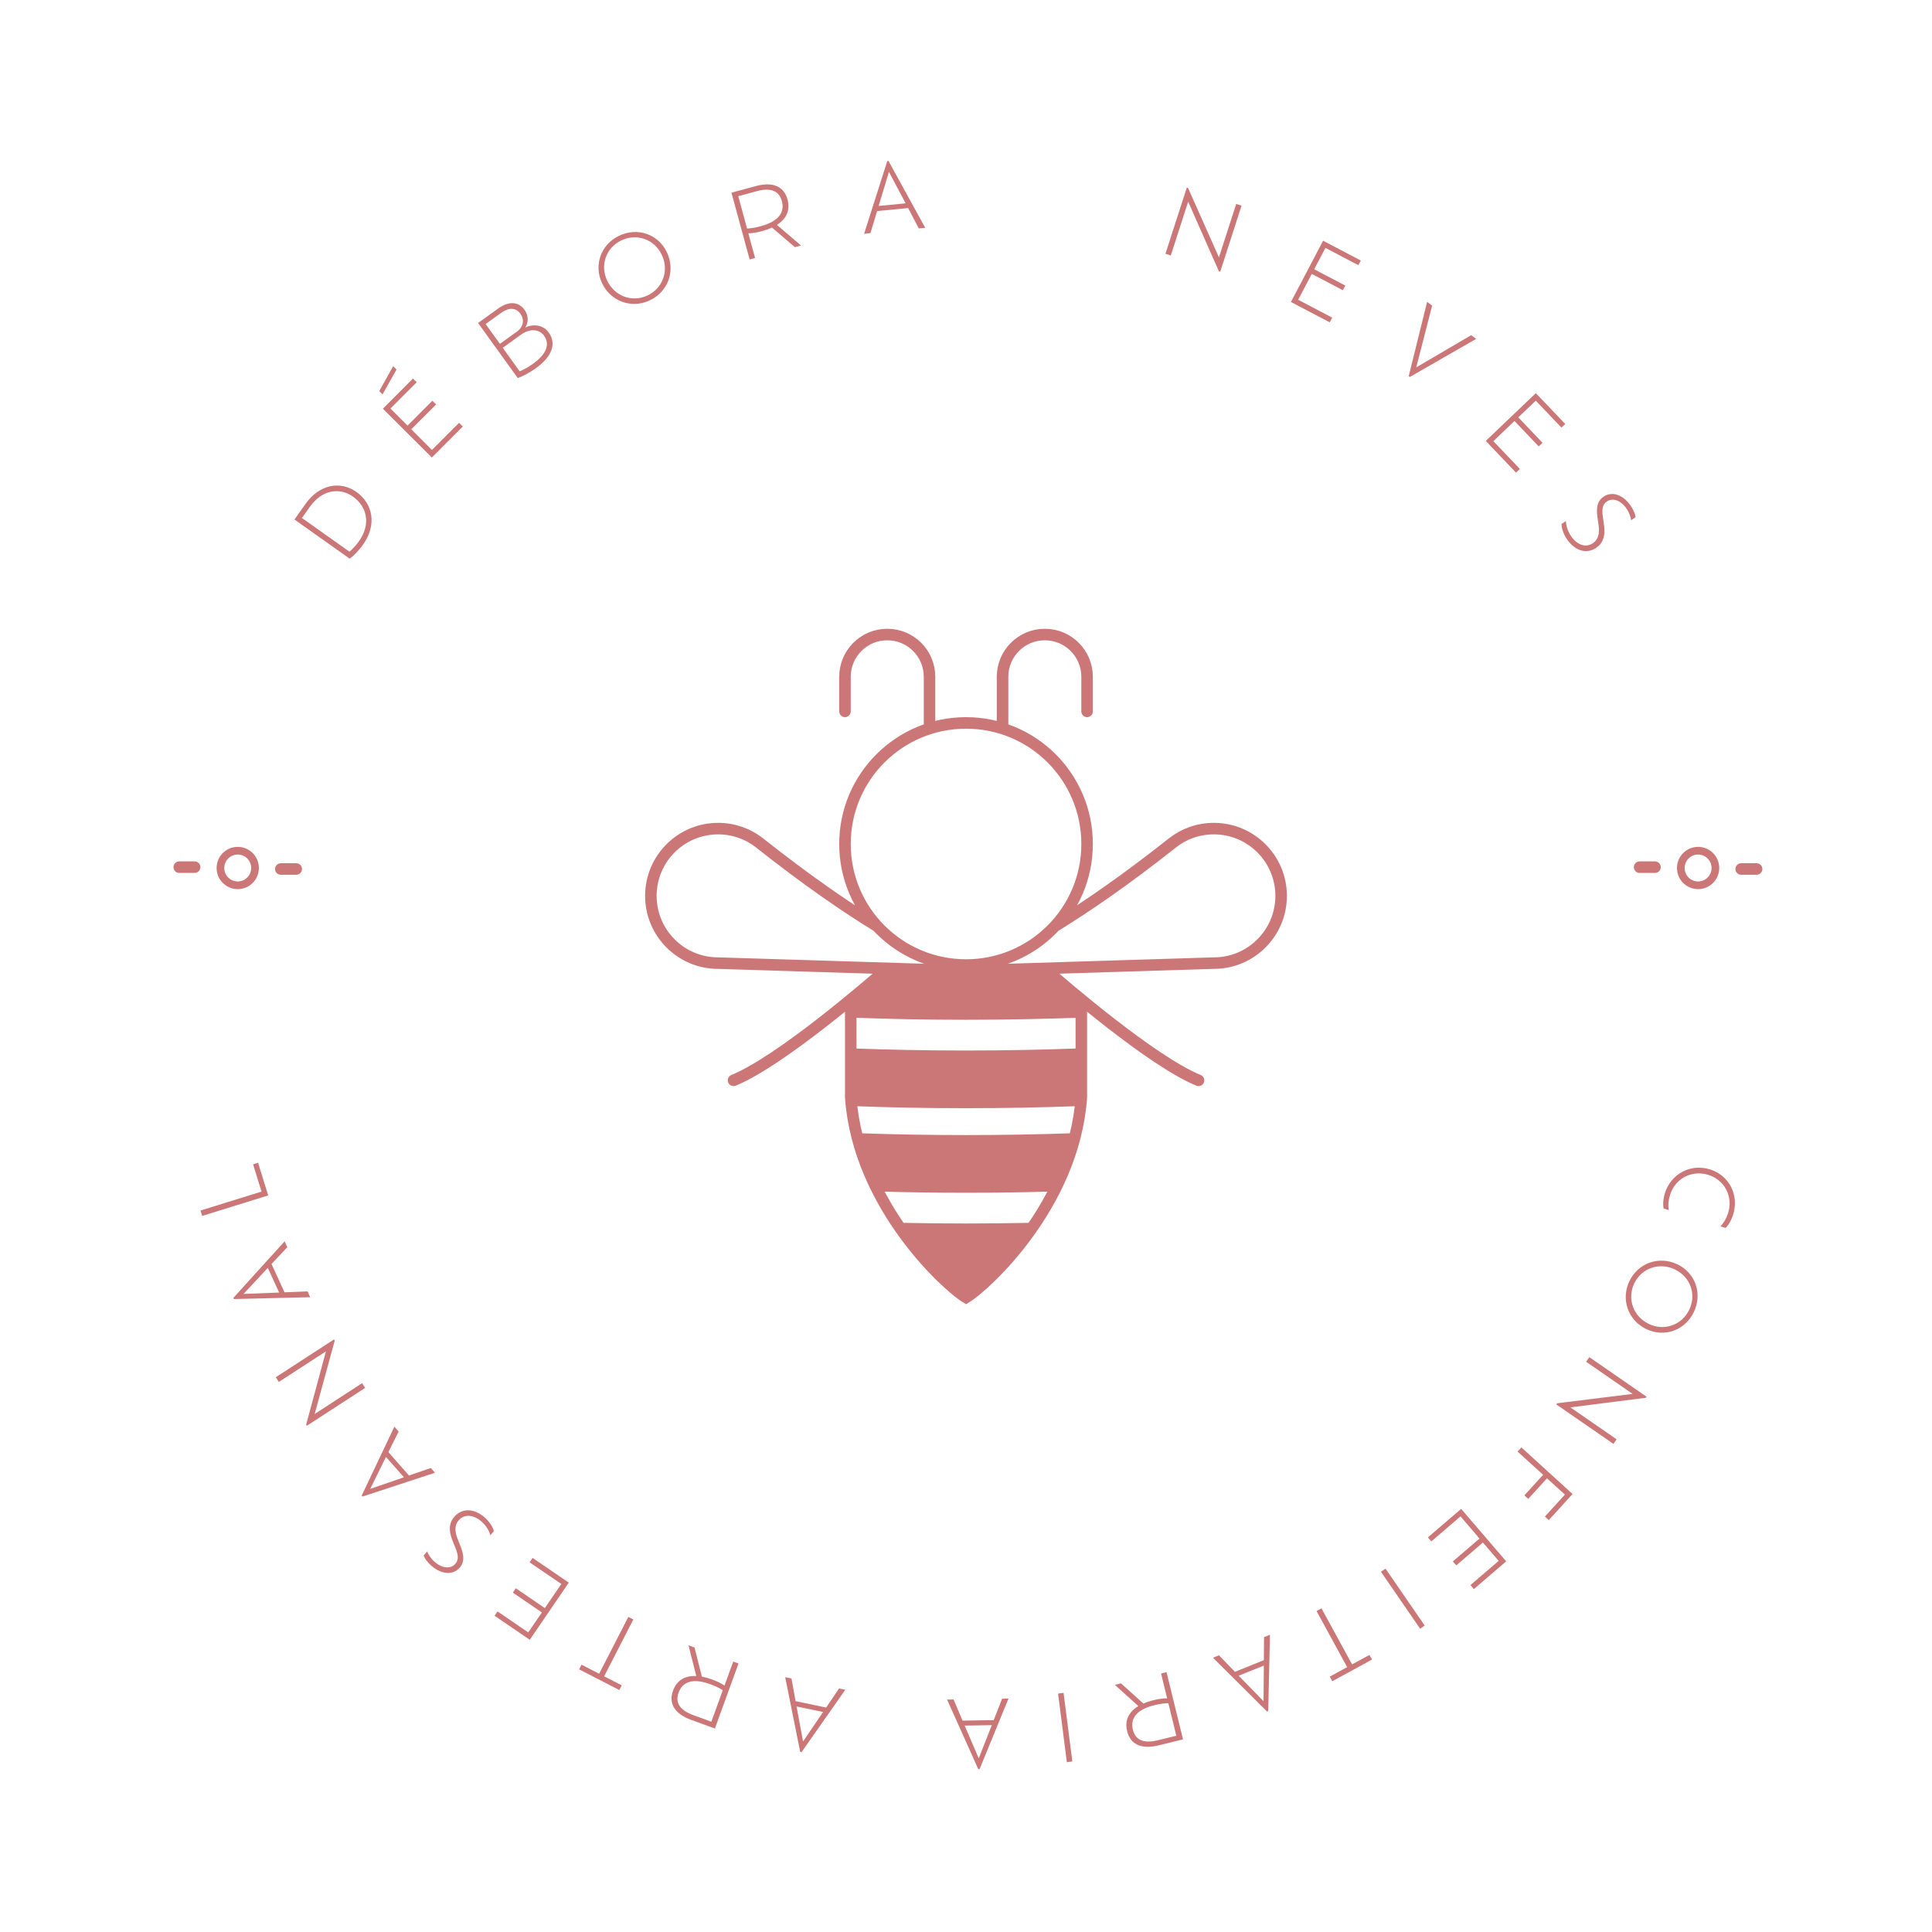 <svg width="277" height="277" viewBox="0 0 277 277" fill="none" xmlns="http://www.w3.org/2000/svg">
<path d="M126.262 139.707C134.434 139.933 142.638 139.933 150.875 139.696M125.282 140.842C134.213 141.117 142.958 141.068 151.889 140.776M123.766 141.834C133.513 142.164 143.299 142.164 153.135 141.834M122.499 142.892C133.117 143.283 143.784 143.277 154.512 142.886M121.215 143.944C132.566 144.39 143.971 144.396 155.443 143.949M121.976 145.073C132.94 145.487 143.96 145.487 155.036 145.068M121.976 151.134C132.94 151.548 143.96 151.548 155.036 151.129M121.976 152.236C132.94 152.65 143.96 152.65 155.036 152.231M121.976 153.338C132.94 153.752 143.96 153.752 155.036 153.333M121.976 154.44C132.94 154.854 143.96 154.854 155.036 154.435M121.976 155.542C132.94 155.956 143.96 155.956 155.036 155.537M121.976 156.644C132.94 157.058 143.96 157.058 155.036 156.639M122.003 157.752C132.935 158.165 143.922 158.165 154.964 157.752M122.973 163.295C133.277 163.659 143.63 163.659 154.033 163.295M123.292 164.408C133.381 164.761 143.52 164.761 153.708 164.403M123.662 165.521C133.519 165.857 143.42 165.852 153.366 165.521M124.042 166.64C133.64 166.959 143.283 166.954 152.969 166.634M124.488 167.753C133.794 168.05 143.145 168.05 152.534 167.753M124.962 168.871C133.954 169.147 142.985 169.147 152.055 168.871M125.474 169.99C134.125 170.249 142.814 170.249 151.537 169.99M129.105 176.144C135.354 176.277 141.619 176.277 147.906 176.144M129.91 177.263C135.624 177.373 141.354 177.373 147.101 177.263M130.764 178.376C135.91 178.464 141.073 178.464 146.247 178.376M131.668 179.494C136.191 179.566 140.721 179.566 145.261 179.494M132.626 180.613C136.538 180.663 140.456 180.663 144.385 180.613M133.64 181.726C136.819 181.759 140.004 181.759 143.195 181.726M134.731 182.839C137.244 182.861 139.762 182.861 142.28 182.839M135.899 183.947C137.635 183.958 139.376 183.958 141.117 183.947M137.178 185.054H139.833M133.271 104.454V97.037C133.271 93.687 130.56 90.976 127.21 90.976C123.86 90.976 121.149 93.687 121.149 97.037V101.996M143.74 104.454V97.037C143.74 93.687 146.451 90.976 149.801 90.976C153.151 90.976 155.862 93.687 155.862 97.037V101.996M151.228 132.808C155.686 130.07 161.317 126.224 168.105 120.846C169.736 119.557 171.802 118.802 174.039 118.802C179.362 118.802 183.682 123.122 183.682 128.444C183.682 133.767 179.362 138.087 174.039 138.087L138.5 139.189L102.96 138.087C97.638 138.087 93.318 133.767 93.318 128.444C93.318 123.122 97.638 118.802 102.96 118.802C105.198 118.802 107.269 119.557 108.895 120.846C115.683 126.224 121.314 130.075 125.772 132.808M171.841 154.892C165.135 152.159 152.374 141.134 149.933 138.996L155.036 143.63V157.372C153.934 172.8 141.261 184.371 138.506 186.024C135.751 184.371 123.078 172.8 121.976 157.372V143.63L127.078 138.996C124.637 141.134 111.881 152.159 105.17 154.892M155.862 121.006C155.862 130.593 148.093 138.362 138.506 138.362C128.918 138.362 121.149 130.593 121.149 121.006C121.149 111.418 128.918 103.649 138.506 103.649C148.093 103.649 155.862 111.418 155.862 121.006Z" stroke="#CC7777" stroke-width="1.653" stroke-miterlimit="10" stroke-linecap="round"/>
<path d="M34.086 126.929C35.455 126.929 36.565 125.819 36.565 124.449C36.565 123.08 35.455 121.97 34.086 121.97C32.716 121.97 31.606 123.08 31.606 124.449C31.606 125.819 32.716 126.929 34.086 126.929Z" stroke="#CC7777" stroke-width="1.102" stroke-miterlimit="10" stroke-linecap="round"/>
<path d="M27.903 124.328H25.699" stroke="#CC7777" stroke-width="1.653" stroke-miterlimit="10" stroke-linecap="round"/>
<path d="M40.262 124.593H42.472" stroke="#CC7777" stroke-width="1.653" stroke-miterlimit="10" stroke-linecap="round"/>
<path d="M243.465 126.929C244.835 126.929 245.945 125.819 245.945 124.449C245.945 123.08 244.835 121.97 243.465 121.97C242.096 121.97 240.986 123.08 240.986 124.449C240.986 125.819 242.096 126.929 243.465 126.929Z" stroke="#CC7777" stroke-width="1.102" stroke-miterlimit="10" stroke-linecap="round"/>
<path d="M237.283 124.328H235.079" stroke="#CC7777" stroke-width="1.653" stroke-miterlimit="10" stroke-linecap="round"/>
<path d="M249.642 124.593H251.852" stroke="#CC7777" stroke-width="1.653" stroke-miterlimit="10" stroke-linecap="round"/>
<path d="M238.518 173.268C238.391 172.563 238.479 171.802 238.71 171.059C239.581 168.282 242.402 166.794 245.179 167.664C247.929 168.524 249.361 171.345 248.491 174.133C248.259 174.877 247.912 175.544 247.416 176.056L246.672 175.825C247.163 175.312 247.526 174.69 247.769 173.907C248.502 171.56 247.278 169.18 244.931 168.447C242.573 167.709 240.187 168.954 239.449 171.301C239.206 172.084 239.135 172.794 239.261 173.5L238.518 173.268Z" fill="#CC7777"/>
<path d="M240.496 181.269C243.085 182.508 244.116 185.489 242.859 188.112C241.587 190.757 238.622 191.798 236.038 190.558C233.437 189.308 232.352 186.321 233.619 183.676C234.881 181.054 237.895 180.023 240.496 181.274V181.269ZM236.391 189.815C238.595 190.873 241.124 190.007 242.193 187.787C243.262 185.566 242.347 183.065 240.143 182.007C237.928 180.944 235.377 181.787 234.313 184.002C233.25 186.217 234.176 188.746 236.396 189.815H236.391Z" fill="#CC7777"/>
<path d="M231.327 207.017L223.134 201.358L223.249 201.193L234.076 199.848L227.409 195.242L227.867 194.581L236.071 200.251L235.966 200.405L225.161 201.782L231.784 206.361L231.327 207.028V207.017Z" fill="#CC7777"/>
<path d="M224.362 214.284L221.8 211.954L219.111 214.907L218.555 214.4L221.244 211.447L217.585 208.119L218.131 207.524L225.464 214.202L222.054 217.949L221.497 217.442L224.362 214.295V214.284Z" fill="#CC7777"/>
<path d="M205.215 220.996L204.725 220.423L209.491 216.334L215.949 223.855L211.315 227.834L210.824 227.261L214.869 223.789L212.615 221.161L208.791 224.439L208.301 223.866L212.125 220.588L209.397 217.409L205.226 220.99L205.215 220.996Z" fill="#CC7777"/>
<path d="M204.267 233.068L203.612 233.52L197.991 225.349L198.647 224.897L204.267 233.068Z" fill="#CC7777"/>
<path d="M193.859 238.633L196.344 237.278L196.708 237.939L191.016 241.046L190.652 240.385L193.148 239.024L188.757 230.98L189.468 230.594L193.859 238.639V238.633Z" fill="#CC7777"/>
<path d="M177.059 239.697L181.203 238.027L181.23 234.727L182.079 234.385L181.831 245.317L181.66 245.388L173.907 237.674L174.767 237.327L177.059 239.697ZM181.158 243.906L181.203 238.804L177.593 240.253L181.158 243.906Z" fill="#CC7777"/>
<path d="M160.727 241.35L163.929 244.242C164.347 244.061 164.827 243.901 165.35 243.769C166.171 243.565 166.81 243.493 167.339 243.499L166.469 239.939L167.251 239.746L169.615 249.383L166.133 250.237C163.537 250.877 162.05 250.028 161.603 248.204C161.229 246.678 161.813 245.455 163.212 244.606L159.84 241.565L160.727 241.35ZM165.527 244.474C163.036 245.086 162.017 246.314 162.424 247.989C162.75 249.323 163.763 250.056 166.022 249.505L168.656 248.86L167.51 244.198C166.981 244.204 166.331 244.281 165.521 244.479L165.527 244.474Z" fill="#CC7777"/>
<path d="M153.746 252.551L152.958 252.651L151.702 242.815L152.49 242.716L153.746 252.551Z" fill="#CC7777"/>
<path d="M138.004 246.694L142.473 246.623L143.679 243.548L144.594 243.531L140.445 253.653H140.258L135.789 243.675L136.715 243.658L138.004 246.694ZM140.329 252.094L142.197 247.344L138.307 247.405L140.324 252.094H140.329Z" fill="#CC7777"/>
<path d="M114.069 243.901L118.444 244.821L120.301 242.088L121.193 242.275L114.912 251.224L114.73 251.185L112.576 240.468L113.479 240.655L114.069 243.901ZM115.138 249.681L118.008 245.46L114.206 244.661L115.138 249.681Z" fill="#CC7777"/>
<path d="M99.577 236.209L100.63 240.391C101.082 240.468 101.567 240.606 102.073 240.788C102.867 241.074 103.44 241.366 103.875 241.669L105.126 238.225L105.886 238.501L102.498 247.824L99.131 246.601C96.619 245.686 95.853 244.16 96.497 242.391C97.037 240.914 98.2 240.226 99.831 240.297L98.712 235.895L99.572 236.209H99.577ZM101.826 241.471C99.412 240.595 97.886 241.052 97.296 242.667C96.828 243.961 97.258 245.13 99.445 245.923L101.991 246.849L103.627 242.336C103.181 242.049 102.602 241.752 101.82 241.465L101.826 241.471Z" fill="#CC7777"/>
<path d="M86.623 240.341L89.141 241.636L88.794 242.308L83.031 239.344L83.373 238.672L85.902 239.972L90.089 231.823L90.805 232.192L86.618 240.341H86.623Z" fill="#CC7777"/>
<path d="M75.934 223.988L76.358 223.365L81.549 226.908L75.956 235.101L70.909 231.658L71.333 231.035L75.736 234.043L77.692 231.184L73.532 228.341L73.956 227.718L78.116 230.561L80.48 227.101L75.934 223.999V223.988Z" fill="#CC7777"/>
<path d="M70.81 219.536L70.297 220.12C70.176 219.574 69.741 218.77 69.058 218.169C67.774 217.045 66.506 217.128 65.774 217.96C65.201 218.615 65.162 219.481 65.575 220.55L66.082 221.839C66.512 222.974 66.622 223.949 65.906 224.765C64.964 225.839 63.322 225.784 61.823 224.467C61.277 223.988 60.853 223.371 60.737 223.018L61.25 222.434C61.377 222.831 61.784 223.464 62.291 223.911C63.426 224.902 64.617 224.969 65.283 224.214C65.796 223.63 65.685 222.93 65.349 222.054L64.831 220.759C64.313 219.442 64.374 218.334 65.151 217.447C66.154 216.307 67.845 216.119 69.515 217.585C70.209 218.197 70.683 218.979 70.815 219.536H70.81Z" fill="#CC7777"/>
<path d="M55.685 208.196L58.638 211.552L61.762 210.472L62.368 211.155L51.977 214.566L51.855 214.428L56.544 204.548L57.156 205.243L55.685 208.196ZM53.084 213.469L57.911 211.805L55.338 208.89L53.078 213.469H53.084Z" fill="#CC7777"/>
<path d="M39.529 197.468L47.883 192.041L47.993 192.206L45.117 202.73L51.916 198.311L52.357 198.989L43.992 204.421L43.893 204.267L46.731 193.749L39.976 198.135L39.535 197.457L39.529 197.468Z" fill="#CC7777"/>
<path d="M38.929 181.219L40.791 185.285L44.092 185.153L44.472 185.985L33.54 186.25L33.463 186.079L40.808 177.974L41.193 178.817L38.934 181.219H38.929ZM34.917 185.517L40.02 185.318L38.4 181.781L34.917 185.517Z" fill="#CC7777"/>
<path d="M36.279 166.937L37 166.711L38.455 171.395L28.983 174.332L28.746 173.56L37.496 170.844L36.284 166.932L36.279 166.937Z" fill="#CC7777"/>
<path d="M51.089 70.523C53.508 72.237 54.043 75.278 52.054 78.083C51.409 78.987 50.605 79.78 50.136 80.1L42.218 74.485L43.816 72.231C45.8 69.438 48.792 68.898 51.089 70.529V70.523ZM50.615 71.206C48.726 69.867 46.191 70.176 44.433 72.656L43.293 74.264L50.109 79.102C50.522 78.75 51.062 78.171 51.475 77.587C53.222 75.129 52.594 72.606 50.615 71.206Z" fill="#CC7777"/>
<path d="M56.853 52.979L54.847 56.544L54.379 56.076L56.368 52.494L56.853 52.979ZM65.818 60.616L66.352 61.151L61.916 65.597L54.897 58.594L59.211 54.269L59.746 54.803L55.982 58.572L58.434 61.018L61.994 57.453L62.528 57.988L58.969 61.553L61.933 64.512L65.818 60.622V60.616Z" fill="#CC7777"/>
<path d="M78.678 47.684C79.736 49.155 79.323 51.001 76.81 52.809C75.951 53.426 74.782 54.043 74.226 54.197L68.545 46.307L71.388 44.257C73.063 43.05 74.402 43.309 75.223 44.444C75.774 45.205 75.796 46.213 75.317 46.951C76.534 46.4 77.895 46.593 78.678 47.679V47.684ZM71.818 44.88L69.625 46.456L71.675 49.299L74.11 47.547C75.096 46.836 75.19 45.789 74.623 44.995C74.061 44.213 73.129 43.937 71.818 44.88ZM78.017 48.142C77.35 47.216 76.039 47.023 74.694 47.987L72.082 49.866L74.501 53.227C74.97 53.084 75.796 52.605 76.419 52.158C78.59 50.599 78.766 49.194 78.011 48.142H78.017Z" fill="#CC7777"/>
<path d="M86.326 40.615C85.086 38.025 86.144 35.055 88.767 33.799C91.417 32.532 94.376 33.579 95.616 36.168C96.861 38.769 95.836 41.783 93.191 43.05C90.569 44.307 87.571 43.221 86.326 40.62V40.615ZM94.877 36.521C93.819 34.311 91.307 33.408 89.086 34.466C86.866 35.529 86.006 38.053 87.064 40.257C88.128 42.477 90.64 43.414 92.861 42.35C95.081 41.287 95.941 38.736 94.877 36.515V36.521Z" fill="#CC7777"/>
<path d="M113.958 35.435L110.686 32.625C110.272 32.818 109.798 32.989 109.275 33.132C108.46 33.353 107.826 33.446 107.291 33.452L108.256 36.989L107.479 37.199L104.872 27.628L108.333 26.686C110.911 25.986 112.421 26.796 112.912 28.608C113.325 30.129 112.768 31.363 111.391 32.245L114.84 35.199L113.958 35.435ZM109.088 32.427C111.562 31.755 112.553 30.498 112.102 28.84C111.738 27.512 110.713 26.807 108.465 27.418L105.848 28.129L107.11 32.763C107.639 32.741 108.283 32.647 109.088 32.432V32.427Z" fill="#CC7777"/>
<path d="M130.202 29.832L125.755 30.262L124.802 33.424L123.893 33.513L127.21 23.099L127.392 23.082L132.654 32.664L131.734 32.752L130.202 29.832ZM127.452 24.641L125.976 29.529L129.844 29.154L127.452 24.647V24.641Z" fill="#CC7777"/>
<path d="M178.007 29.485L174.949 38.962L174.761 38.901L170.353 28.917L167.863 36.631L167.097 36.383L170.16 26.895L170.337 26.95L174.767 36.901L177.241 29.237L178.007 29.485Z" fill="#CC7777"/>
<path d="M190.999 45.546L190.647 46.213L185.087 43.293L189.699 34.515L195.104 37.353L194.752 38.02L190.035 35.54L188.426 38.604L192.884 40.946L192.531 41.612L188.073 39.27L186.123 42.979L190.994 45.535L190.999 45.546Z" fill="#CC7777"/>
<path d="M211.645 48.588L202.135 54.048L201.975 53.927L204.614 43.276L205.331 43.816L203.055 52.671L210.934 48.053L211.64 48.588H211.645Z" fill="#CC7777"/>
<path d="M217.905 67.245L217.359 67.763L213.023 63.217L220.197 56.368L224.417 60.787L223.872 61.305L220.191 57.448L217.684 59.839L221.161 63.487L220.616 64.005L217.139 60.357L214.108 63.25L217.905 67.228V67.245Z" fill="#CC7777"/>
<path d="M223.877 75.141L224.517 74.694C224.506 75.251 224.737 76.138 225.26 76.887C226.241 78.287 227.492 78.502 228.401 77.868C229.117 77.367 229.36 76.534 229.206 75.399L229.018 74.028C228.869 72.826 228.991 71.851 229.883 71.228C231.051 70.407 232.638 70.848 233.784 72.485C234.203 73.08 234.468 73.779 234.501 74.149L233.862 74.595C233.828 74.182 233.586 73.465 233.2 72.914C232.335 71.68 231.189 71.339 230.368 71.912C229.729 72.358 229.674 73.063 229.795 73.994L229.988 75.377C230.181 76.777 229.856 77.84 228.897 78.518C227.652 79.389 225.96 79.168 224.687 77.35C224.158 76.59 223.883 75.719 223.888 75.151L223.877 75.141Z" fill="#CC7777"/>
</svg>
